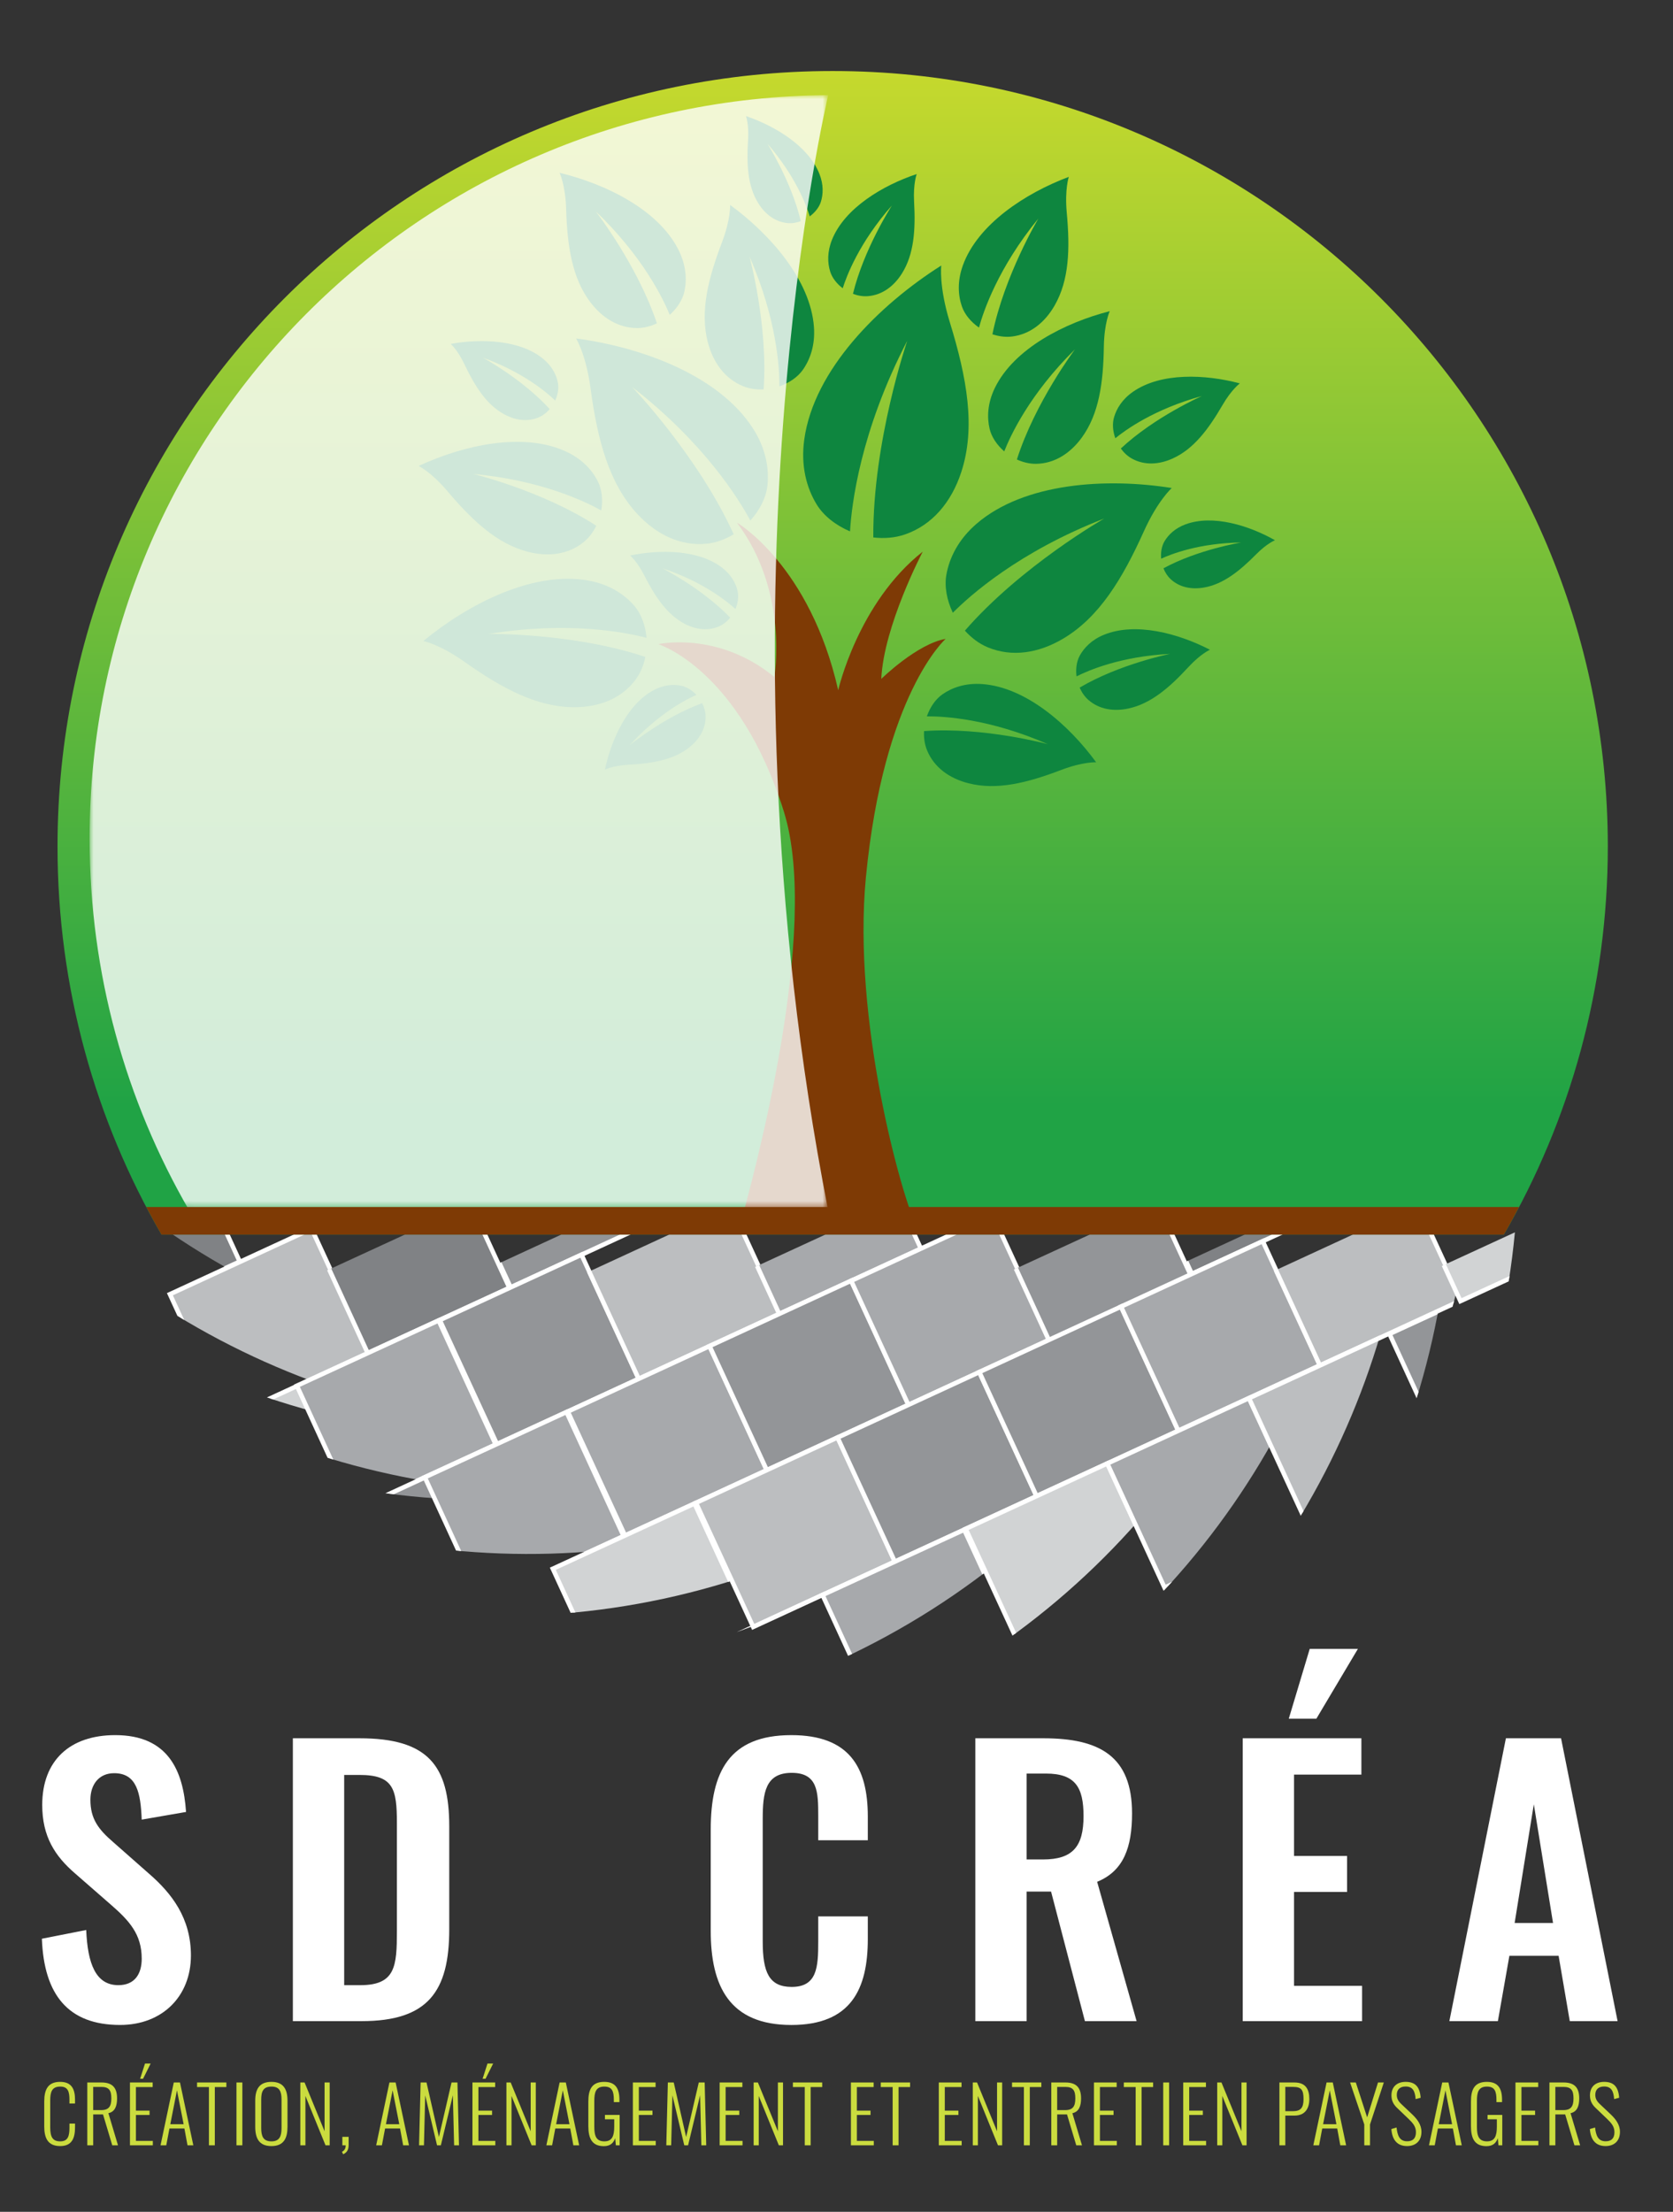 <?xml version="1.0" encoding="utf-8"?>
<!-- Generator: Adobe Illustrator 16.0.0, SVG Export Plug-In . SVG Version: 6.00 Build 0)  -->
<!DOCTYPE svg PUBLIC "-//W3C//DTD SVG 1.1//EN" "http://www.w3.org/Graphics/SVG/1.1/DTD/svg11.dtd">
<svg version="1.1" id="Calque_1" xmlns="http://www.w3.org/2000/svg" xmlns:xlink="http://www.w3.org/1999/xlink" x="0px" y="0px"
	 width="215.667px" height="285px" viewBox="0 0 215.667 285" enable-background="new 0 0 215.667 285" xml:space="preserve">
<rect x="0" y="0" width="215.667" height="285" fill="#333333" stroke="none"/>
<g>
	<defs>
		<rect id="SVGID_1_" x="-324.333" y="-119.627" width="870.236" height="623.627"/>
	</defs>
	<clipPath id="SVGID_2_">
		<use xlink:href="#SVGID_1_"  overflow="visible"/>
	</clipPath>
	<g clip-path="url(#SVGID_2_)">
		<defs>
			<rect id="SVGID_3_" x="-324.333" y="-119.627" width="870.236" height="623.627"/>
		</defs>
		<clipPath id="SVGID_4_">
			<use xlink:href="#SVGID_3_"  overflow="visible"/>
		</clipPath>
		<path clip-path="url(#SVGID_4_)" fill="#FFFFFF" d="M5.399,249.813l5.715-1.125c0.18,4.318,1.215,7.108,4.14,7.108
			c2.115,0,3.015-1.439,3.015-3.42c0-3.148-1.62-4.904-4.005-6.974l-4.59-4.005c-2.61-2.25-4.23-4.771-4.23-8.819
			c0-5.76,3.6-9,9.405-9c6.84,0,8.775,4.589,9.134,9.899l-5.714,0.989c-0.135-3.42-0.63-5.983-3.555-5.983
			c-1.98,0-3.06,1.483-3.06,3.419c0,2.475,1.035,3.825,2.97,5.49l4.545,4.005c2.97,2.563,5.444,5.76,5.444,10.573
			c0,5.266-3.69,8.955-9.134,8.955C8.819,260.927,5.669,257.057,5.399,249.813"/>
		<path clip-path="url(#SVGID_4_)" fill="#FFFFFF" d="M37.753,223.984h8.595c8.865,0,11.564,3.554,11.564,11.338v13.275
			c0,8.01-2.745,11.835-11.294,11.835h-8.865V223.984z M46.438,255.798c4.544,0,4.725-2.431,4.725-6.976v-13.949
			c0-4.364-0.45-6.164-4.815-6.164h-1.98v27.089H46.438z"/>
		<path clip-path="url(#SVGID_4_)" fill="#FFFFFF" d="M91.619,248.778v-13.006c0-7.47,2.385-12.193,10.395-12.193
			c7.469,0,9.855,4.139,9.855,10.483v3.062h-6.391v-3.151c0-3.059-0.045-5.535-3.42-5.535c-3.419,0-3.735,2.611-3.735,5.941v15.794
			c0,3.959,0.811,5.849,3.735,5.849c3.286,0,3.42-2.563,3.42-5.805v-3.284h6.391v2.925c0,6.436-2.161,11.069-9.855,11.069
			C94.003,260.927,91.619,255.887,91.619,248.778"/>
		<path clip-path="url(#SVGID_4_)" fill="#FFFFFF" d="M125.729,223.984h8.773c7.29,0,11.431,2.34,11.431,9.675
			c0,4.364-1.08,7.423-4.5,8.819l5.085,17.954h-6.661l-4.364-16.694h-3.149v16.694h-6.614V223.984z M134.458,239.599
			c3.825,0,5.221-1.665,5.221-5.58c0-3.69-1.035-5.489-4.86-5.489h-2.475v11.069H134.458z"/>
		<path clip-path="url(#SVGID_4_)" fill="#FFFFFF" d="M160.198,223.984h15.299v4.679h-8.684v10.485h6.839v4.634h-6.839v12.105h8.773
			v4.545h-15.389V223.984z M168.837,212.465h6.21l-5.355,8.999h-3.555L168.837,212.465z"/>
		<path clip-path="url(#SVGID_4_)" fill="#FFFFFF" d="M194.127,223.983h7.109l7.289,36.449h-6.164l-1.439-8.416h-6.346l-1.484,8.416
			h-6.254L194.127,223.983z M200.202,247.788l-2.476-15.301l-2.474,15.301H200.202z"/>
	</g>
	<g clip-path="url(#SVGID_2_)">
		<defs>
			<path id="SVGID_5_" d="M20.816,159.09c17.285,29.838,49.558,49.912,86.522,49.912c36.965,0,69.238-20.074,86.524-49.912H20.816z"
				/>
		</defs>
		<clipPath id="SVGID_6_">
			<use xlink:href="#SVGID_5_"  overflow="visible"/>
		</clipPath>
		
			<rect x="8.111" y="149.991" transform="matrix(0.908 -0.418 0.418 0.908 -64.788 22.179)" clip-path="url(#SVGID_6_)" fill="#808285" width="20.12" height="17.61"/>
		
			<rect x="8.111" y="149.991" transform="matrix(0.908 -0.418 0.418 0.908 -64.788 22.179)" clip-path="url(#SVGID_6_)" fill="none" stroke="#FFFFFF" stroke-width="0.58" stroke-miterlimit="10" width="20.12" height="17.61"/>
		
			<rect x="26.382" y="141.567" transform="matrix(0.908 -0.419 0.419 0.908 -59.61 29.072)" clip-path="url(#SVGID_6_)" fill="#A7A9AC" width="20.121" height="17.612"/>
		
			<rect x="26.382" y="141.567" transform="matrix(0.908 -0.419 0.419 0.908 -59.61 29.072)" clip-path="url(#SVGID_6_)" fill="none" stroke="#FFFFFF" stroke-width="0.58" stroke-miterlimit="10" width="20.121" height="17.612"/>
		
			<rect x="44.657" y="133.147" transform="matrix(0.908 -0.419 0.419 0.908 -54.393 35.937)" clip-path="url(#SVGID_6_)" fill="#58595B" width="20.119" height="17.61"/>
		
			<rect x="44.657" y="133.147" transform="matrix(0.908 -0.419 0.419 0.908 -54.393 35.937)" clip-path="url(#SVGID_6_)" fill="none" stroke="#FFFFFF" stroke-width="0.58" stroke-miterlimit="10" width="20.119" height="17.61"/>
		
			<rect x="6.346" y="170.195" transform="matrix(0.908 -0.418 0.418 0.908 -73.412 23.298)" clip-path="url(#SVGID_6_)" fill="#58595B" width="20.12" height="17.612"/>
		
			<rect x="6.346" y="170.195" transform="matrix(0.908 -0.418 0.418 0.908 -73.412 23.298)" clip-path="url(#SVGID_6_)" fill="none" stroke="#FFFFFF" stroke-width="0.58" stroke-miterlimit="10" width="20.12" height="17.612"/>
		
			<rect x="24.618" y="161.772" transform="matrix(0.908 -0.419 0.419 0.908 -68.234 30.191)" clip-path="url(#SVGID_6_)" fill="#BCBEC0" width="20.12" height="17.612"/>
		
			<rect x="24.618" y="161.772" transform="matrix(0.908 -0.419 0.419 0.908 -68.234 30.191)" clip-path="url(#SVGID_6_)" fill="none" stroke="#FFFFFF" stroke-width="0.58" stroke-miterlimit="10" width="20.12" height="17.612"/>
		
			<rect x="42.891" y="153.352" transform="matrix(0.908 -0.418 0.418 0.908 -63.008 37.047)" clip-path="url(#SVGID_6_)" fill="#808285" width="20.119" height="17.611"/>
		
			<rect x="42.891" y="153.352" transform="matrix(0.908 -0.418 0.418 0.908 -63.008 37.047)" clip-path="url(#SVGID_6_)" fill="none" stroke="#FFFFFF" stroke-width="0.58" stroke-miterlimit="10" width="20.119" height="17.611"/>
		
			<rect x="61.164" y="144.93" transform="matrix(0.908 -0.419 0.419 0.908 -57.815 43.934)" clip-path="url(#SVGID_6_)" fill="#939598" width="20.12" height="17.611"/>
		
			<rect x="61.164" y="144.93" transform="matrix(0.908 -0.419 0.419 0.908 -57.815 43.934)" clip-path="url(#SVGID_6_)" fill="none" stroke="#FFFFFF" stroke-width="0.58" stroke-miterlimit="10" width="20.12" height="17.611"/>
		
			<rect x="79.436" y="136.509" transform="matrix(0.908 -0.418 0.418 0.908 -52.603 50.797)" clip-path="url(#SVGID_6_)" fill="#58595B" width="20.119" height="17.612"/>
		
			<rect x="79.436" y="136.509" transform="matrix(0.908 -0.418 0.418 0.908 -52.603 50.797)" clip-path="url(#SVGID_6_)" fill="none" stroke="#FFFFFF" stroke-width="0.58" stroke-miterlimit="10" width="20.119" height="17.612"/>
		
			<rect x="22.854" y="181.977" transform="matrix(0.908 -0.419 0.419 0.908 -76.852 31.306)" clip-path="url(#SVGID_6_)" fill="#D1D3D4" width="20.12" height="17.613"/>
		
			<rect x="22.854" y="181.977" transform="matrix(0.908 -0.419 0.419 0.908 -76.852 31.306)" clip-path="url(#SVGID_6_)" fill="none" stroke="#FFFFFF" stroke-width="0.58" stroke-miterlimit="10" width="20.12" height="17.613"/>
		
			<rect x="41.126" y="173.559" transform="matrix(0.908 -0.418 0.418 0.908 -71.619 38.158)" clip-path="url(#SVGID_6_)" fill="#A7A9AC" width="20.121" height="17.609"/>
		
			<rect x="41.126" y="173.559" transform="matrix(0.908 -0.418 0.418 0.908 -71.619 38.158)" clip-path="url(#SVGID_6_)" fill="none" stroke="#FFFFFF" stroke-width="0.58" stroke-miterlimit="10" width="20.121" height="17.609"/>
		
			<rect x="59.399" y="165.134" transform="matrix(0.908 -0.419 0.419 0.908 -66.435 45.05)" clip-path="url(#SVGID_6_)" fill="#939598" width="20.12" height="17.613"/>
		
			<rect x="59.399" y="165.134" transform="matrix(0.908 -0.419 0.419 0.908 -66.435 45.05)" clip-path="url(#SVGID_6_)" fill="none" stroke="#FFFFFF" stroke-width="0.58" stroke-miterlimit="10" width="20.12" height="17.613"/>
		
			<rect x="77.672" y="156.712" transform="matrix(0.908 -0.419 0.419 0.908 -61.236 51.933)" clip-path="url(#SVGID_6_)" fill="#BCBEC0" width="20.12" height="17.612"/>
		
			<rect x="77.672" y="156.712" transform="matrix(0.908 -0.419 0.419 0.908 -61.236 51.933)" clip-path="url(#SVGID_6_)" fill="none" stroke="#FFFFFF" stroke-width="0.58" stroke-miterlimit="10" width="20.12" height="17.612"/>
		
			<rect x="95.945" y="148.292" transform="matrix(0.908 -0.418 0.418 0.908 -56.014 58.778)" clip-path="url(#SVGID_6_)" fill="#A7A9AC" width="20.118" height="17.611"/>
		
			<rect x="95.945" y="148.292" transform="matrix(0.908 -0.418 0.418 0.908 -56.014 58.778)" clip-path="url(#SVGID_6_)" fill="none" stroke="#FFFFFF" stroke-width="0.58" stroke-miterlimit="10" width="20.118" height="17.611"/>
		
			<rect x="114.216" y="139.87" transform="matrix(0.908 -0.419 0.419 0.908 -50.831 65.69)" clip-path="url(#SVGID_6_)" fill="#8E7080" width="20.119" height="17.612"/>
		
			<rect x="114.216" y="139.87" transform="matrix(0.908 -0.419 0.419 0.908 -50.831 65.69)" clip-path="url(#SVGID_6_)" fill="none" stroke="#FFFFFF" stroke-width="0.58" stroke-miterlimit="10" width="20.119" height="17.612"/>
		
			<rect x="132.487" y="131.449" transform="matrix(0.908 -0.419 0.419 0.908 -45.619 72.546)" clip-path="url(#SVGID_6_)" fill="#D1D3D4" width="20.12" height="17.611"/>
		
			<rect x="132.487" y="131.449" transform="matrix(0.908 -0.419 0.419 0.908 -45.619 72.546)" clip-path="url(#SVGID_6_)" fill="none" stroke="#FFFFFF" stroke-width="0.58" stroke-miterlimit="10" width="20.12" height="17.611"/>
		
			<rect x="39.361" y="193.763" transform="matrix(0.908 -0.419 0.419 0.908 -80.252 39.286)" clip-path="url(#SVGID_6_)" fill="#939598" width="20.12" height="17.611"/>
		
			<rect x="39.361" y="193.763" transform="matrix(0.908 -0.419 0.419 0.908 -80.252 39.286)" clip-path="url(#SVGID_6_)" fill="none" stroke="#FFFFFF" stroke-width="0.58" stroke-miterlimit="10" width="20.12" height="17.611"/>
		
			<rect x="57.634" y="185.341" transform="matrix(0.908 -0.418 0.418 0.908 -75.043 46.155)" clip-path="url(#SVGID_6_)" fill="#A7A9AC" width="20.12" height="17.611"/>
		
			<rect x="57.634" y="185.341" transform="matrix(0.908 -0.418 0.418 0.908 -75.043 46.155)" clip-path="url(#SVGID_6_)" fill="none" stroke="#FFFFFF" stroke-width="0.58" stroke-miterlimit="10" width="20.12" height="17.611"/>
		
			<rect x="75.907" y="176.918" transform="matrix(0.908 -0.419 0.419 0.908 -69.858 53.05)" clip-path="url(#SVGID_6_)" fill="#A7A9AC" width="20.12" height="17.612"/>
		
			<rect x="75.907" y="176.918" transform="matrix(0.908 -0.419 0.419 0.908 -69.858 53.05)" clip-path="url(#SVGID_6_)" fill="none" stroke="#FFFFFF" stroke-width="0.58" stroke-miterlimit="10" width="20.12" height="17.612"/>
		
			<rect x="94.178" y="168.497" transform="matrix(0.908 -0.419 0.419 0.908 -64.645 59.912)" clip-path="url(#SVGID_6_)" fill="#939598" width="20.119" height="17.612"/>
		
			<rect x="94.178" y="168.497" transform="matrix(0.908 -0.419 0.419 0.908 -64.645 59.912)" clip-path="url(#SVGID_6_)" fill="none" stroke="#FFFFFF" stroke-width="0.58" stroke-miterlimit="10" width="20.119" height="17.612"/>
		
			<rect x="112.45" y="160.075" transform="matrix(0.908 -0.419 0.419 0.908 -59.453 66.807)" clip-path="url(#SVGID_6_)" fill="#A7A9AC" width="20.119" height="17.612"/>
		
			<rect x="112.45" y="160.075" transform="matrix(0.908 -0.419 0.419 0.908 -59.453 66.807)" clip-path="url(#SVGID_6_)" fill="none" stroke="#FFFFFF" stroke-width="0.58" stroke-miterlimit="10" width="20.119" height="17.612"/>
		
			<rect x="130.723" y="151.657" transform="matrix(0.908 -0.418 0.418 0.908 -54.233 73.65)" clip-path="url(#SVGID_6_)" fill="#939598" width="20.118" height="17.608"/>
		
			<rect x="130.723" y="151.657" transform="matrix(0.908 -0.418 0.418 0.908 -54.233 73.65)" clip-path="url(#SVGID_6_)" fill="none" stroke="#FFFFFF" stroke-width="0.58" stroke-miterlimit="10" width="20.118" height="17.608"/>
		
			<rect x="148.994" y="143.232" transform="matrix(0.908 -0.419 0.419 0.908 -49.036 80.537)" clip-path="url(#SVGID_6_)" fill="#808285" width="20.119" height="17.613"/>
		
			<rect x="148.994" y="143.232" transform="matrix(0.908 -0.419 0.419 0.908 -49.036 80.537)" clip-path="url(#SVGID_6_)" fill="none" stroke="#FFFFFF" stroke-width="0.58" stroke-miterlimit="10" width="20.119" height="17.613"/>
		
			<rect x="167.266" y="134.812" transform="matrix(0.908 -0.419 0.419 0.908 -43.835 87.418)" clip-path="url(#SVGID_6_)" fill="#6D6E71" width="20.12" height="17.612"/>
		
			<rect x="167.266" y="134.812" transform="matrix(0.908 -0.419 0.419 0.908 -43.835 87.418)" clip-path="url(#SVGID_6_)" fill="none" stroke="#FFFFFF" stroke-width="0.58" stroke-miterlimit="10" width="20.12" height="17.612"/>
		
			<rect x="74.143" y="197.125" transform="matrix(0.908 -0.418 0.418 0.908 -78.455 54.142)" clip-path="url(#SVGID_6_)" fill="#D1D3D4" width="20.119" height="17.61"/>
		
			<rect x="74.143" y="197.125" transform="matrix(0.908 -0.418 0.418 0.908 -78.455 54.142)" clip-path="url(#SVGID_6_)" fill="none" stroke="#FFFFFF" stroke-width="0.58" stroke-miterlimit="10" width="20.119" height="17.61"/>
		
			<rect x="92.415" y="188.701" transform="matrix(0.908 -0.419 0.419 0.908 -73.261 61.025)" clip-path="url(#SVGID_6_)" fill="#BCBEC0" width="20.119" height="17.613"/>
		
			<rect x="92.415" y="188.701" transform="matrix(0.908 -0.419 0.419 0.908 -73.261 61.025)" clip-path="url(#SVGID_6_)" fill="none" stroke="#FFFFFF" stroke-width="0.58" stroke-miterlimit="10" width="20.119" height="17.613"/>
		
			<rect x="110.687" y="180.279" transform="matrix(0.908 -0.419 0.419 0.908 -68.071 67.921)" clip-path="url(#SVGID_6_)" fill="#939598" width="20.12" height="17.613"/>
		
			<rect x="110.687" y="180.279" transform="matrix(0.908 -0.419 0.419 0.908 -68.071 67.921)" clip-path="url(#SVGID_6_)" fill="none" stroke="#FFFFFF" stroke-width="0.58" stroke-miterlimit="10" width="20.12" height="17.613"/>
		
			<rect x="128.959" y="171.859" transform="matrix(0.908 -0.419 0.419 0.908 -62.858 74.779)" clip-path="url(#SVGID_6_)" fill="#939598" width="20.119" height="17.611"/>
		
			<rect x="128.959" y="171.859" transform="matrix(0.908 -0.419 0.419 0.908 -62.858 74.779)" clip-path="url(#SVGID_6_)" fill="none" stroke="#FFFFFF" stroke-width="0.58" stroke-miterlimit="10" width="20.119" height="17.611"/>
		
			<rect x="147.232" y="163.438" transform="matrix(0.908 -0.419 0.419 0.908 -57.654 81.65)" clip-path="url(#SVGID_6_)" fill="#A7A9AC" width="20.118" height="17.611"/>
		
			<rect x="147.232" y="163.438" transform="matrix(0.908 -0.419 0.419 0.908 -57.654 81.65)" clip-path="url(#SVGID_6_)" fill="none" stroke="#FFFFFF" stroke-width="0.58" stroke-miterlimit="10" width="20.118" height="17.611"/>
		
			<rect x="165.503" y="155.015" transform="matrix(0.908 -0.419 0.419 0.908 -52.459 88.55)" clip-path="url(#SVGID_6_)" fill="#BCBEC0" width="20.12" height="17.613"/>
		
			<rect x="165.503" y="155.015" transform="matrix(0.908 -0.419 0.419 0.908 -52.459 88.55)" clip-path="url(#SVGID_6_)" fill="none" stroke="#FFFFFF" stroke-width="0.58" stroke-miterlimit="10" width="20.12" height="17.613"/>
		
			<rect x="183.776" y="146.596" transform="matrix(0.908 -0.418 0.418 0.908 -47.242 95.374)" clip-path="url(#SVGID_6_)" fill="#D1D3D4" width="20.119" height="17.611"/>
		
			<rect x="183.776" y="146.596" transform="matrix(0.908 -0.418 0.418 0.908 -47.242 95.374)" clip-path="url(#SVGID_6_)" fill="none" stroke="#FFFFFF" stroke-width="0.58" stroke-miterlimit="10" width="20.119" height="17.611"/>
		
			<rect x="202.046" y="138.172" transform="matrix(0.908 -0.419 0.419 0.908 -42.054 102.318)" clip-path="url(#SVGID_6_)" fill="#6D6E71" width="20.119" height="17.614"/>
		
			<rect x="202.046" y="138.172" transform="matrix(0.908 -0.419 0.419 0.908 -42.054 102.318)" clip-path="url(#SVGID_6_)" fill="none" stroke="#FFFFFF" stroke-width="0.58" stroke-miterlimit="10" width="20.119" height="17.614"/>
		
			<rect x="90.649" y="208.907" transform="matrix(0.908 -0.419 0.419 0.908 -81.894 62.158)" clip-path="url(#SVGID_6_)" fill="#BCBEC0" width="20.119" height="17.613"/>
		
			<rect x="90.649" y="208.907" transform="matrix(0.908 -0.419 0.419 0.908 -81.894 62.158)" clip-path="url(#SVGID_6_)" fill="none" stroke="#FFFFFF" stroke-width="0.58" stroke-miterlimit="10" width="20.119" height="17.613"/>
		
			<rect x="108.922" y="200.486" transform="matrix(0.908 -0.418 0.418 0.908 -76.672 69.008)" clip-path="url(#SVGID_6_)" fill="#A7A9AC" width="20.118" height="17.612"/>
		
			<rect x="108.922" y="200.486" transform="matrix(0.908 -0.418 0.418 0.908 -76.672 69.008)" clip-path="url(#SVGID_6_)" fill="none" stroke="#FFFFFF" stroke-width="0.58" stroke-miterlimit="10" width="20.118" height="17.612"/>
		
			<rect x="127.193" y="192.065" transform="matrix(0.908 -0.419 0.419 0.908 -71.478 75.895)" clip-path="url(#SVGID_6_)" fill="#D1D3D4" width="20.118" height="17.613"/>
		
			<rect x="127.193" y="192.065" transform="matrix(0.908 -0.419 0.419 0.908 -71.478 75.895)" clip-path="url(#SVGID_6_)" fill="none" stroke="#FFFFFF" stroke-width="0.58" stroke-miterlimit="10" width="20.118" height="17.613"/>
		
			<rect x="145.464" y="183.642" transform="matrix(0.908 -0.419 0.419 0.908 -66.282 82.785)" clip-path="url(#SVGID_6_)" fill="#A7A9AC" width="20.119" height="17.614"/>
		
			<rect x="145.464" y="183.642" transform="matrix(0.908 -0.419 0.419 0.908 -66.282 82.785)" clip-path="url(#SVGID_6_)" fill="none" stroke="#FFFFFF" stroke-width="0.58" stroke-miterlimit="10" width="20.119" height="17.614"/>
		
			<rect x="163.737" y="175.221" transform="matrix(0.908 -0.419 0.419 0.908 -61.082 89.671)" clip-path="url(#SVGID_6_)" fill="#BCBEC0" width="20.119" height="17.611"/>
		
			<rect x="163.737" y="175.221" transform="matrix(0.908 -0.419 0.419 0.908 -61.082 89.671)" clip-path="url(#SVGID_6_)" fill="none" stroke="#FFFFFF" stroke-width="0.58" stroke-miterlimit="10" width="20.119" height="17.611"/>
		
			<rect x="182.009" y="166.8" transform="matrix(0.908 -0.418 0.418 0.908 -55.866 96.51)" clip-path="url(#SVGID_6_)" fill="#939598" width="20.12" height="17.61"/>
		
			<rect x="182.009" y="166.8" transform="matrix(0.908 -0.418 0.418 0.908 -55.866 96.51)" clip-path="url(#SVGID_6_)" fill="none" stroke="#FFFFFF" stroke-width="0.58" stroke-miterlimit="10" width="20.12" height="17.61"/>
		
			<rect x="200.282" y="158.378" transform="matrix(0.908 -0.418 0.418 0.908 -50.663 103.379)" clip-path="url(#SVGID_6_)" fill="#8E7080" width="20.118" height="17.612"/>
		
			<rect x="200.282" y="158.378" transform="matrix(0.908 -0.418 0.418 0.908 -50.663 103.379)" clip-path="url(#SVGID_6_)" fill="none" stroke="#FFFFFF" stroke-width="0.58" stroke-miterlimit="10" width="20.118" height="17.612"/>
	</g>
	<g clip-path="url(#SVGID_2_)">
		<defs>
			<path id="SVGID_7_" d="M7.415,109.076c0,18.224,4.881,35.305,13.402,50.014h173.046c8.521-14.709,13.401-31.79,13.401-50.014
				c0-55.186-44.738-99.925-99.926-99.925C52.152,9.151,7.415,53.89,7.415,109.076"/>
		</defs>
		<clipPath id="SVGID_8_">
			<use xlink:href="#SVGID_7_"  overflow="visible"/>
		</clipPath>
		
			<linearGradient id="SVGID_9_" gradientUnits="userSpaceOnUse" x1="-324.334" y1="503.998" x2="-323.334" y2="503.998" gradientTransform="matrix(-1.609 148.852 148.852 1.609 -75435.023 47475.938)">
			<stop  offset="0" style="stop-color:#C6D92D"/>
			<stop  offset="0.899" style="stop-color:#20A345"/>
			<stop  offset="1" style="stop-color:#20A345"/>
		</linearGradient>
		<polygon clip-path="url(#SVGID_8_)" fill="url(#SVGID_9_)" points="208.885,9.168 207.241,161.25 5.794,159.072 7.438,6.991 		"/>
	</g>
	<g clip-path="url(#SVGID_2_)">
		<defs>
			<rect id="SVGID_10_" x="-324.333" y="-119.627" width="870.236" height="623.627"/>
		</defs>
		<clipPath id="SVGID_11_">
			<use xlink:href="#SVGID_10_"  overflow="visible"/>
		</clipPath>
		<path clip-path="url(#SVGID_11_)" fill="#7E3A05" d="M101.062,104.62c4.748,15.253-3.904,47.002-5.846,53.914h23.127
			c-2.226-4.505-8.467-27.262-6.721-45.467c2.27-23.665,10.282-30.746,10.282-30.746c-3.705,0.654-8.296,5.156-8.296,5.156
			c0.311-6.832,5.346-16.399,5.346-16.399c-8.357,6.584-10.9,17.858-10.9,17.858C104.4,72.817,95.004,67.352,95.004,67.352
			c6.739,8.944,4.817,19.875,4.817,19.875c-7.309-5.963-14.95-4.223-14.95-4.223S95.34,86.234,101.062,104.62"/>
		<path clip-path="url(#SVGID_11_)" fill="#0E863F" d="M122.446,41.538c-1.435-4.655-1.108-7.326-1.108-7.326
			c-8.052,5.102-16.407,13.432-17.657,22.394c-0.48,3.449,0.307,6.271,1.58,8.368c0.895,1.477,2.469,2.713,4.315,3.496
			c0.201-3.407,1.308-12.851,7.376-24.553c0,0-4.45,12.954-4.375,25.338c1.35,0.151,2.736,0.071,4.062-0.382
			c3.539-1.212,6.006-4.161,7.277-8.035C125.803,55.085,124.649,48.689,122.446,41.538"/>
		<path clip-path="url(#SVGID_11_)" fill="#0E863F" d="M147.453,68.47c1.795-3.981,3.599-5.586,3.599-5.586
			c-8.44-1.34-18.999-0.691-25.153,4.596c-2.367,2.034-3.511,4.399-3.9,6.564c-0.273,1.525,0.055,3.29,0.831,4.912
			c2.155-2.173,8.501-7.87,19.518-12.142c0,0-10.672,6.074-17.963,14.448c0.817,0.903,1.798,1.67,2.959,2.151
			c3.099,1.284,6.506,0.762,9.655-1.09C141.679,79.572,144.695,74.586,147.453,68.47"/>
		<path clip-path="url(#SVGID_11_)" fill="#0E863F" d="M142.298,44.661c0.048-3.041,0.758-4.564,0.758-4.564
			c-5.766,1.475-12.333,4.806-14.806,9.884c-0.953,1.954-1.029,3.782-0.681,5.272c0.247,1.05,0.945,2.088,1.888,2.91
			c0.777-1.984,3.26-7.377,9.12-13.151c0,0-5.143,6.83-7.49,14.196c0.772,0.35,1.612,0.571,2.485,0.557
			c2.335-0.036,4.368-1.31,5.871-3.364C141.674,53.351,142.227,49.331,142.298,44.661"/>
		<path clip-path="url(#SVGID_11_)" fill="#0E863F" d="M137.516,27.408c-0.277-3.028,0.264-4.618,0.264-4.618
			c-5.574,2.085-11.746,6.102-13.659,11.416c-0.736,2.046-0.617,3.871-0.11,5.315c0.36,1.017,1.162,1.974,2.19,2.69
			c0.559-2.056,2.448-7.684,7.655-14.054c0,0-4.381,7.342-5.924,14.917c0.808,0.267,1.664,0.395,2.531,0.288
			c2.319-0.287,4.202-1.772,5.476-3.975C137.831,36.115,137.947,32.059,137.516,27.408"/>
		<path clip-path="url(#SVGID_11_)" fill="#0E863F" d="M136.786,99.216c2.841-1.084,4.52-0.991,4.52-0.991
			c-3.51-4.806-9.041-9.668-14.673-10.079c-2.168-0.159-3.895,0.447-5.148,1.326c-0.884,0.618-1.589,1.649-2.002,2.832
			c2.13-0.016,8.06,0.289,15.597,3.588c0,0-8.252-2.242-15.961-1.688c-0.041,0.848,0.066,1.708,0.403,2.514
			c0.9,2.155,2.838,3.572,5.304,4.205C128.485,101.863,132.422,100.882,136.786,99.216"/>
		<path clip-path="url(#SVGID_11_)" fill="#0E863F" d="M153.179,85.976c1.597-1.735,2.793-2.252,2.793-2.252
			c-4.098-2.124-9.619-3.589-13.672-1.926c-1.56,0.639-2.549,1.657-3.117,2.7c-0.398,0.734-0.53,1.693-0.407,2.657
			c1.472-0.747,5.692-2.584,12.067-2.899c0,0-6.504,1.295-11.666,4.346c0.267,0.603,0.638,1.162,1.15,1.606
			c1.37,1.186,3.206,1.5,5.135,1.086C148.328,90.682,150.722,88.639,153.179,85.976"/>
		<path clip-path="url(#SVGID_11_)" fill="#0E863F" d="M161.923,71.434c1.406-1.423,2.438-1.821,2.438-1.821
			c-3.407-1.928-8.039-3.337-11.525-2.052c-1.341,0.493-2.21,1.326-2.722,2.191c-0.361,0.61-0.503,1.417-0.428,2.239
			c1.271-0.589,4.901-2.016,10.313-2.087c0,0-5.551,0.897-10.016,3.324c0.206,0.521,0.504,1.004,0.924,1.397
			c1.124,1.045,2.67,1.369,4.318,1.078C157.671,75.272,159.764,73.614,161.923,71.434"/>
		<path clip-path="url(#SVGID_11_)" fill="#0E863F" d="M157.588,52.204c1.186-2.039,2.242-2.801,2.242-2.801
			c-4.461-1.189-10.168-1.426-13.765,1.072c-1.386,0.961-2.132,2.168-2.459,3.31c-0.233,0.803-0.156,1.769,0.171,2.684
			c1.28-1.048,5.004-3.755,11.159-5.439c0,0-6.071,2.67-10.451,6.764c0.39,0.53,0.873,0.997,1.47,1.32
			c1.594,0.861,3.451,0.77,5.247-0.05C153.87,57.847,155.768,55.336,157.588,52.204"/>
		<path clip-path="url(#SVGID_11_)" fill="#0E863F" d="M117.836,26c-0.128-2.355,0.338-3.572,0.338-3.572
			c-4.381,1.454-9.278,4.388-10.917,8.452c-0.629,1.564-0.591,2.982-0.238,4.116c0.248,0.799,0.842,1.565,1.617,2.149
			c0.494-1.577,2.121-5.885,6.342-10.671c0,0-3.609,5.564-5.024,11.391c0.617,0.229,1.278,0.354,1.953,0.296
			c1.805-0.155,3.31-1.251,4.362-2.922C117.827,32.758,118.036,29.617,117.836,26"/>
		<path clip-path="url(#SVGID_11_)" fill="#0E863F" d="M59.83,85.246c-3.159-2.233-5.256-2.648-5.256-2.648
			c5.843-4.817,14.196-9.064,21.271-7.792c2.721,0.491,4.658,1.782,5.926,3.26c0.893,1.042,1.437,2.537,1.572,4.123
			C80.721,81.5,73.316,80,62.984,81.687c0,0,10.879-0.157,20.208,2.962c-0.219,1.058-0.623,2.085-1.293,2.972
			c-1.79,2.373-4.626,3.505-7.864,3.506C69.227,91.131,64.683,88.679,59.83,85.246"/>
		<path clip-path="url(#SVGID_11_)" fill="#0E863F" d="M76.12,49.994c-0.583-4.329-1.853-6.381-1.853-6.381
			c8.472,1.126,18.405,4.762,22.792,11.585c1.69,2.625,2.111,5.219,1.864,7.404c-0.174,1.539-0.989,3.139-2.198,4.47
			c-1.445-2.697-5.9-9.967-15.238-17.209c0,0,8.494,8.869,13.091,18.976c-1.042,0.631-2.201,1.088-3.449,1.217
			c-3.337,0.345-6.454-1.127-8.945-3.802C78.484,62.282,77.016,56.644,76.12,49.994"/>
		<path clip-path="url(#SVGID_11_)" fill="#0E863F" d="M93.06,31.249c1.16-3.043,1.06-4.84,1.06-4.84
			c5.149,3.756,10.362,9.679,10.805,15.714c0.172,2.322-0.478,4.171-1.418,5.515c-0.662,0.947-1.767,1.703-3.033,2.145
			c0.015-2.283-0.312-8.633-3.851-16.706c0,0,2.406,8.838,1.814,17.099c-0.907,0.043-1.83-0.072-2.693-0.433
			c-2.309-0.963-3.827-3.038-4.506-5.679C90.229,40.144,91.277,35.925,93.06,31.249"/>
		<path clip-path="url(#SVGID_11_)" fill="#0E863F" d="M72.981,26.932c-0.094-3.114-0.843-4.663-0.843-4.663
			c5.926,1.424,12.703,4.737,15.313,9.901c1.004,1.988,1.111,3.858,0.775,5.39c-0.238,1.079-0.934,2.152-1.889,3.008
			c-0.826-2.02-3.449-7.506-9.54-13.333c0,0,5.372,6.919,7.885,14.428c-0.785,0.371-1.64,0.608-2.536,0.608
			c-2.393-0.001-4.495-1.276-6.064-3.357C73.751,35.823,73.126,31.714,72.981,26.932"/>
		<path clip-path="url(#SVGID_11_)" fill="#0E863F" d="M57.697,63.308c-2.104-2.487-3.727-3.267-3.727-3.267
			c5.778-2.694,13.482-4.395,18.98-1.866c2.116,0.972,3.422,2.434,4.144,3.907c0.508,1.037,0.637,2.369,0.413,3.692
			c-1.992-1.116-7.711-3.898-16.489-4.702c0,0,8.901,2.165,15.848,6.675c-0.402,0.815-0.948,1.567-1.682,2.149
			c-1.958,1.557-4.508,1.883-7.149,1.201C64.116,70.084,60.929,67.128,57.697,63.308"/>
		<path clip-path="url(#SVGID_11_)" fill="#0E863F" d="M59.857,46.914c-0.886-1.859-1.753-2.598-1.753-2.598
			c3.967-0.716,8.952-0.515,11.907,1.915c1.136,0.936,1.699,2.04,1.904,3.057c0.144,0.716,0.008,1.552-0.343,2.324
			c-1.037-1.003-4.086-3.625-9.324-5.53c0,0,5.094,2.757,8.615,6.633c-0.377,0.434-0.832,0.805-1.374,1.044
			c-1.448,0.635-3.06,0.425-4.565-0.417C62.69,52.091,61.218,49.77,59.857,46.914"/>
		<path clip-path="url(#SVGID_11_)" fill="#0E863F" d="M96.432,18.079c0.13-2.055-0.268-3.122-0.268-3.122
			c3.815,1.304,8.074,3.903,9.472,7.465c0.538,1.369,0.493,2.608,0.178,3.596c-0.223,0.696-0.748,1.359-1.43,1.864
			c-0.42-1.381-1.807-5.155-5.458-9.367c0,0,3.11,4.887,4.302,9.986c-0.54,0.196-1.118,0.299-1.708,0.243
			c-1.575-0.148-2.88-1.117-3.786-2.584C96.39,23.982,96.231,21.237,96.432,18.079"/>
		<path clip-path="url(#SVGID_11_)" fill="#0E863F" d="M83.039,74.115c-0.929-1.823-1.81-2.533-1.81-2.533
			c3.924-0.819,8.882-0.75,11.882,1.588c1.155,0.9,1.743,1.982,1.972,2.986c0.163,0.708,0.05,1.541-0.278,2.318
			c-1.058-0.968-4.157-3.494-9.412-5.25c0,0,5.134,2.608,8.736,6.366c-0.362,0.441-0.806,0.822-1.337,1.073
			c-1.423,0.671-3.03,0.502-4.547-0.294C85.992,79.186,84.468,76.918,83.039,74.115"/>
		<path clip-path="url(#SVGID_11_)" fill="#0E863F" d="M81.029,98.54c-2.045,0.114-3.05,0.632-3.05,0.632
			c0.838-3.919,2.904-8.428,6.255-10.226c1.29-0.693,2.517-0.794,3.529-0.598c0.714,0.138,1.429,0.579,2.008,1.193
			c-1.314,0.574-4.876,2.39-8.605,6.487c0,0,4.459-3.643,9.352-5.42c0.257,0.511,0.427,1.07,0.441,1.658
			c0.038,1.572-0.765,2.975-2.106,4.04C86.859,97.889,84.168,98.367,81.029,98.54"/>
		<defs>
			<filter id="Adobe_OpacityMaskFilter" filterUnits="userSpaceOnUse" x="11.551" y="12.262" width="95.213" height="143.725">
				<feColorMatrix  type="matrix" values="1 0 0 0 0  0 1 0 0 0  0 0 1 0 0  0 0 0 1 0"/>
			</filter>
		</defs>
		<mask maskUnits="userSpaceOnUse" x="11.551" y="12.262" width="95.213" height="143.725" id="SVGID_12_">
			<g filter="url(#Adobe_OpacityMaskFilter)">
				<rect x="11.551" y="12.262" clip-path="url(#SVGID_11_)" width="95.213" height="143.725"/>
				<g enable-background="new    ">
					<g>
						<defs>
							<path id="SVGID_13_" d="M106.765,12.262c-52.637,0.31-95.213,43.071-95.213,95.782c0,17.469,4.678,33.843,12.847,47.943
								h82.366V12.262z"/>
						</defs>
						<clipPath id="SVGID_14_" clip-path="url(#SVGID_11_)">
							<use xlink:href="#SVGID_13_"  overflow="visible"/>
						</clipPath>
						
							<linearGradient id="SVGID_15_" gradientUnits="userSpaceOnUse" x1="-324.334" y1="503.967" x2="-323.334" y2="503.967" gradientTransform="matrix(48.986 144.569 144.569 -48.986 -56934.617 71589.719)">
							<stop  offset="0" style="stop-color:#FFFFFF"/>
							<stop  offset="0.608" style="stop-color:#000000"/>
							<stop  offset="1" style="stop-color:#000000"/>
						</linearGradient>
						<polygon clip-path="url(#SVGID_14_)" fill="url(#SVGID_15_)" points="96.958,-16.678 150.449,141.185 21.357,184.927 
							-32.133,27.064 						"/>
					</g>
				</g>
			</g>
		</mask>
		<g opacity="0.8" clip-path="url(#SVGID_11_)" mask="url(#SVGID_12_)">
			<g>
				<defs>
					<rect id="SVGID_16_" x="11.551" y="12.262" width="95.213" height="143.725"/>
				</defs>
				<clipPath id="SVGID_17_">
					<use xlink:href="#SVGID_16_"  overflow="visible"/>
				</clipPath>
				<path clip-path="url(#SVGID_17_)" fill="#FFFFFF" d="M106.765,12.262c-52.637,0.31-95.213,43.071-95.213,95.782
					c0,17.468,4.678,33.842,12.847,47.943h82.366C91.276,76.904,106.765,12.262,106.765,12.262"/>
			</g>
		</g>
		<path clip-path="url(#SVGID_11_)" fill="#7E3A05" d="M18.859,155.526c0.632,1.201,1.279,2.393,1.958,3.564h173.044
			c0.68-1.171,1.325-2.363,1.958-3.564H18.859z"/>
		<path clip-path="url(#SVGID_11_)" fill="#CBDC3F" d="M5.704,274.004v-3.219c0-1.488,0.44-2.528,2.049-2.528
			c1.449,0,1.919,0.89,1.919,2.299v0.49H8.953v-0.471c0-1.05-0.181-1.709-1.19-1.709c-1.1,0-1.289,0.73-1.289,1.81v3.447
			c0,1.199,0.29,1.8,1.289,1.8c1.009,0,1.19-0.699,1.19-1.76v-0.529h0.719v0.479c0,1.419-0.41,2.418-1.919,2.418
			C6.113,276.531,5.704,275.412,5.704,274.004"/>
		<path clip-path="url(#SVGID_11_)" fill="#CBDC3F" d="M11.253,268.336h1.829c1.509,0,2.009,0.78,2.009,2.06
			c0,0.92-0.24,1.71-1.119,1.898l1.239,4.138h-0.74l-1.189-3.977h-1.269v3.977h-0.76V268.336z M13.042,271.896
			c1,0,1.31-0.5,1.31-1.5c0-0.999-0.261-1.488-1.29-1.488h-1.049v2.988H13.042z"/>
		<path clip-path="url(#SVGID_11_)" fill="#CBDC3F" d="M16.753,268.336h2.928v0.59h-2.158v3.038h1.758v0.561h-1.758v3.339h2.178
			v0.568h-2.948V268.336z M18.692,265.898h0.729l-0.979,1.959h-0.38L18.692,265.898z"/>
		<path clip-path="url(#SVGID_11_)" fill="#CBDC3F" d="M22.403,268.337h0.799l1.72,8.096h-0.75l-0.4-2.169h-1.929l-0.41,2.169
			h-0.739L22.403,268.337z M23.672,273.714l-0.859-4.367l-0.86,4.367H23.672z"/>
		<polygon clip-path="url(#SVGID_11_)" fill="#CBDC3F" points="26.933,268.927 25.403,268.927 25.403,268.336 29.182,268.336 
			29.182,268.927 27.692,268.927 27.692,276.433 26.933,276.433 		"/>
		<rect x="30.483" y="268.337" clip-path="url(#SVGID_11_)" fill="#CBDC3F" width="0.76" height="8.096"/>
		<path clip-path="url(#SVGID_11_)" fill="#CBDC3F" d="M32.903,274.044v-3.358c0-1.469,0.51-2.429,2.089-2.429
			c1.559,0,2.069,0.97,2.069,2.429v3.368c0,1.459-0.48,2.478-2.069,2.478C33.383,276.531,32.903,275.513,32.903,274.044
			 M36.292,274.214v-3.668c0-1.029-0.24-1.68-1.299-1.68c-1.079,0-1.32,0.65-1.32,1.68v3.668c0,1.02,0.241,1.709,1.32,1.709
			C36.051,275.923,36.292,275.233,36.292,274.214"/>
		<polygon clip-path="url(#SVGID_11_)" fill="#CBDC3F" points="38.713,268.337 39.263,268.337 41.841,274.623 41.841,268.337 
			42.5,268.337 42.5,276.433 41.962,276.433 39.373,270.075 39.373,276.433 38.713,276.433 		"/>
		<path clip-path="url(#SVGID_11_)" fill="#CBDC3F" d="M44.083,277.272c0.35-0.2,0.479-0.44,0.479-0.841h-0.429v-1.09h0.809v1.011
			c0,0.659-0.199,0.988-0.699,1.238L44.083,277.272z"/>
		<path clip-path="url(#SVGID_11_)" fill="#CBDC3F" d="M50.202,268.337h0.799l1.72,8.096h-0.75l-0.4-2.169h-1.929l-0.41,2.169
			h-0.739L50.202,268.337z M51.471,273.714l-0.859-4.367l-0.86,4.367H51.471z"/>
		<polygon clip-path="url(#SVGID_11_)" fill="#CBDC3F" points="54.223,268.337 54.982,268.337 56.581,275.362 58.209,268.337 
			58.969,268.337 59.169,276.433 58.54,276.433 58.379,269.985 56.831,276.433 56.34,276.433 54.813,269.995 54.652,276.433 
			54.022,276.433 		"/>
		<path clip-path="url(#SVGID_11_)" fill="#CBDC3F" d="M60.903,268.336h2.928v0.59h-2.159v3.038h1.76v0.561h-1.76v3.339h2.18v0.568
			h-2.949V268.336z M62.842,265.898h0.729l-0.979,1.959h-0.38L62.842,265.898z"/>
		<polygon clip-path="url(#SVGID_11_)" fill="#CBDC3F" points="65.283,268.337 65.833,268.337 68.411,274.623 68.411,268.337 
			69.07,268.337 69.07,276.433 68.531,276.433 65.942,270.075 65.942,276.433 65.283,276.433 		"/>
		<path clip-path="url(#SVGID_11_)" fill="#CBDC3F" d="M72.141,268.337h0.8l1.719,8.096h-0.749l-0.399-2.169h-1.93l-0.409,2.169
			h-0.741L72.141,268.337z M73.411,273.714l-0.859-4.367l-0.86,4.367H73.411z"/>
		<path clip-path="url(#SVGID_11_)" fill="#CBDC3F" d="M75.843,273.964v-3.158c0-1.549,0.43-2.549,2.049-2.549
			c1.449,0,1.959,0.84,1.959,2.329v0.278h-0.72v-0.278c0-1.141-0.24-1.72-1.229-1.72c-1.12,0-1.289,0.78-1.289,1.859v3.328
			c0,1.18,0.25,1.869,1.298,1.869c1,0,1.27-0.689,1.27-1.89v-0.949h-1.199v-0.569h1.898v3.918h-0.489l-0.09-0.92
			c-0.21,0.62-0.63,1.03-1.459,1.03C76.302,276.543,75.843,275.513,75.843,273.964"/>
		<polygon clip-path="url(#SVGID_11_)" fill="#CBDC3F" points="81.582,268.337 84.511,268.337 84.511,268.927 82.352,268.927 
			82.352,271.965 84.111,271.965 84.111,272.523 82.352,272.523 82.352,275.862 84.531,275.862 84.531,276.433 81.582,276.433 		"/>
		<polygon clip-path="url(#SVGID_11_)" fill="#CBDC3F" points="86.093,268.337 86.852,268.337 88.451,275.362 90.08,268.337 
			90.839,268.337 91.04,276.433 90.41,276.433 90.25,269.985 88.701,276.433 88.21,276.433 86.683,269.995 86.522,276.433 
			85.893,276.433 		"/>
		<polygon clip-path="url(#SVGID_11_)" fill="#CBDC3F" points="92.771,268.337 95.7,268.337 95.7,268.927 93.542,268.927 
			93.542,271.965 95.3,271.965 95.3,272.523 93.542,272.523 93.542,275.862 95.72,275.862 95.72,276.433 92.771,276.433 		"/>
		<polygon clip-path="url(#SVGID_11_)" fill="#CBDC3F" points="97.152,268.337 97.702,268.337 100.28,274.623 100.28,268.337 
			100.939,268.337 100.939,276.433 100.4,276.433 97.811,270.075 97.811,276.433 97.152,276.433 		"/>
		<polygon clip-path="url(#SVGID_11_)" fill="#CBDC3F" points="103.741,268.927 102.212,268.927 102.212,268.336 105.99,268.336 
			105.99,268.927 104.501,268.927 104.501,276.433 103.741,276.433 		"/>
		<polygon clip-path="url(#SVGID_11_)" fill="#CBDC3F" points="109.691,268.337 112.621,268.337 112.621,268.927 110.461,268.927 
			110.461,271.965 112.22,271.965 112.22,272.523 110.461,272.523 110.461,275.862 112.64,275.862 112.64,276.433 109.691,276.433 
					"/>
		<polygon clip-path="url(#SVGID_11_)" fill="#CBDC3F" points="115.071,268.927 113.542,268.927 113.542,268.336 117.32,268.336 
			117.32,268.927 115.832,268.927 115.832,276.433 115.071,276.433 		"/>
		<polygon clip-path="url(#SVGID_11_)" fill="#CBDC3F" points="121.021,268.337 123.951,268.337 123.951,268.927 121.792,268.927 
			121.792,271.965 123.55,271.965 123.55,272.523 121.792,272.523 121.792,275.862 123.97,275.862 123.97,276.433 121.021,276.433 
					"/>
		<polygon clip-path="url(#SVGID_11_)" fill="#CBDC3F" points="125.402,268.337 125.953,268.337 128.53,274.623 128.53,268.337 
			129.189,268.337 129.189,276.433 128.65,276.433 126.061,270.075 126.061,276.433 125.402,276.433 		"/>
		<polygon clip-path="url(#SVGID_11_)" fill="#CBDC3F" points="131.991,268.927 130.462,268.927 130.462,268.336 134.24,268.336 
			134.24,268.927 132.751,268.927 132.751,276.433 131.991,276.433 		"/>
		<path clip-path="url(#SVGID_11_)" fill="#CBDC3F" d="M135.521,268.336h1.829c1.51,0,2.01,0.78,2.01,2.06
			c0,0.92-0.24,1.71-1.12,1.898l1.238,4.138h-0.738l-1.19-3.977h-1.269v3.977h-0.76V268.336z M137.31,271.896
			c0.999,0,1.31-0.5,1.31-1.5c0-0.999-0.26-1.488-1.289-1.488h-1.05v2.988H137.31z"/>
		<polygon clip-path="url(#SVGID_11_)" fill="#CBDC3F" points="141.02,268.337 143.95,268.337 143.95,268.927 141.791,268.927 
			141.791,271.965 143.549,271.965 143.549,272.523 141.791,272.523 141.791,275.862 143.969,275.862 143.969,276.433 
			141.02,276.433 		"/>
		<polygon clip-path="url(#SVGID_11_)" fill="#CBDC3F" points="146.4,268.927 144.872,268.927 144.872,268.336 148.649,268.336 
			148.649,268.927 147.161,268.927 147.161,276.433 146.4,276.433 		"/>
		<rect x="149.952" y="268.337" clip-path="url(#SVGID_11_)" fill="#CBDC3F" width="0.76" height="8.096"/>
		<polygon clip-path="url(#SVGID_11_)" fill="#CBDC3F" points="152.53,268.337 155.459,268.337 155.459,268.927 153.3,268.927 
			153.3,271.965 155.059,271.965 155.059,272.523 153.3,272.523 153.3,275.862 155.479,275.862 155.479,276.433 152.53,276.433 		
			"/>
		<polygon clip-path="url(#SVGID_11_)" fill="#CBDC3F" points="156.911,268.337 157.461,268.337 160.039,274.623 160.039,268.337 
			160.698,268.337 160.698,276.433 160.159,276.433 157.57,270.075 157.57,276.433 156.911,276.433 		"/>
		<path clip-path="url(#SVGID_11_)" fill="#CBDC3F" d="M164.93,268.337h1.938c1.449,0,1.919,0.87,1.919,2.148
			c0,1.15-0.52,2.118-1.908,2.118h-1.19v3.828h-0.759V268.337z M166.659,272.035c0.979,0,1.38-0.391,1.38-1.55
			c0-1.239-0.301-1.578-1.369-1.578h-0.98v3.128H166.659z"/>
		<path clip-path="url(#SVGID_11_)" fill="#CBDC3F" d="M171.009,268.337h0.8l1.719,8.096h-0.749l-0.398-2.169h-1.931l-0.408,2.169
			H169.3L171.009,268.337z M172.279,273.714l-0.858-4.367l-0.86,4.367H172.279z"/>
		<polygon clip-path="url(#SVGID_11_)" fill="#CBDC3F" points="175.87,273.744 174.041,268.337 174.78,268.337 176.24,272.835 
			177.639,268.337 178.389,268.337 176.609,273.744 176.609,276.432 175.87,276.432 		"/>
		<path clip-path="url(#SVGID_11_)" fill="#CBDC3F" d="M179.361,274.334l0.669-0.2c0.11,1,0.37,1.779,1.359,1.779
			c0.72,0,1.14-0.351,1.14-1.171c0-0.719-0.38-1.169-0.988-1.749l-1.431-1.368c-0.52-0.489-0.738-0.999-0.738-1.629
			c0-1.119,0.729-1.739,1.828-1.739c1.17,0,1.829,0.559,1.938,2.049l-0.649,0.17c-0.08-1.02-0.358-1.62-1.289-1.62
			c-0.67,0-1.14,0.34-1.14,1.07c0,0.439,0.151,0.78,0.57,1.179l1.429,1.351c0.63,0.6,1.18,1.318,1.18,2.237
			c0,1.21-0.771,1.839-1.858,1.839C180.06,276.531,179.452,275.652,179.361,274.334"/>
		<path clip-path="url(#SVGID_11_)" fill="#CBDC3F" d="M185.919,268.337h0.8l1.719,8.096h-0.749l-0.398-2.169h-1.931l-0.408,2.169
			h-0.741L185.919,268.337z M187.189,273.714l-0.858-4.367l-0.86,4.367H187.189z"/>
		<path clip-path="url(#SVGID_11_)" fill="#CBDC3F" d="M189.621,273.964v-3.158c0-1.549,0.431-2.549,2.05-2.549
			c1.448,0,1.959,0.84,1.959,2.329v0.278h-0.721v-0.278c0-1.141-0.239-1.72-1.229-1.72c-1.12,0-1.289,0.78-1.289,1.859v3.328
			c0,1.18,0.25,1.869,1.298,1.869c1,0,1.271-0.689,1.271-1.89v-0.949h-1.199v-0.569h1.897v3.918h-0.488l-0.091-0.92
			c-0.21,0.62-0.63,1.03-1.459,1.03C190.08,276.543,189.621,275.513,189.621,273.964"/>
		<polygon clip-path="url(#SVGID_11_)" fill="#CBDC3F" points="195.36,268.337 198.29,268.337 198.29,268.927 196.13,268.927 
			196.13,271.965 197.889,271.965 197.889,272.523 196.13,272.523 196.13,275.862 198.309,275.862 198.309,276.433 195.36,276.433 
					"/>
		<path clip-path="url(#SVGID_11_)" fill="#CBDC3F" d="M199.741,268.336h1.829c1.509,0,2.009,0.78,2.009,2.06
			c0,0.92-0.239,1.71-1.119,1.898l1.238,4.138h-0.738l-1.19-3.977H200.5v3.977h-0.76V268.336z M201.53,271.896
			c0.999,0,1.31-0.5,1.31-1.5c0-0.999-0.261-1.488-1.289-1.488h-1.05v2.988H201.53z"/>
		<path clip-path="url(#SVGID_11_)" fill="#CBDC3F" d="M204.951,274.334l0.669-0.2c0.11,1,0.37,1.779,1.359,1.779
			c0.72,0,1.14-0.351,1.14-1.171c0-0.719-0.38-1.169-0.988-1.749l-1.431-1.368c-0.52-0.489-0.738-0.999-0.738-1.629
			c0-1.119,0.729-1.739,1.828-1.739c1.17,0,1.829,0.559,1.938,2.049l-0.649,0.17c-0.08-1.02-0.358-1.62-1.289-1.62
			c-0.67,0-1.14,0.34-1.14,1.07c0,0.439,0.151,0.78,0.57,1.179l1.429,1.351c0.63,0.6,1.18,1.318,1.18,2.237
			c0,1.21-0.771,1.839-1.858,1.839C205.65,276.531,205.041,275.652,204.951,274.334"/>
	</g>
</g>
</svg>
